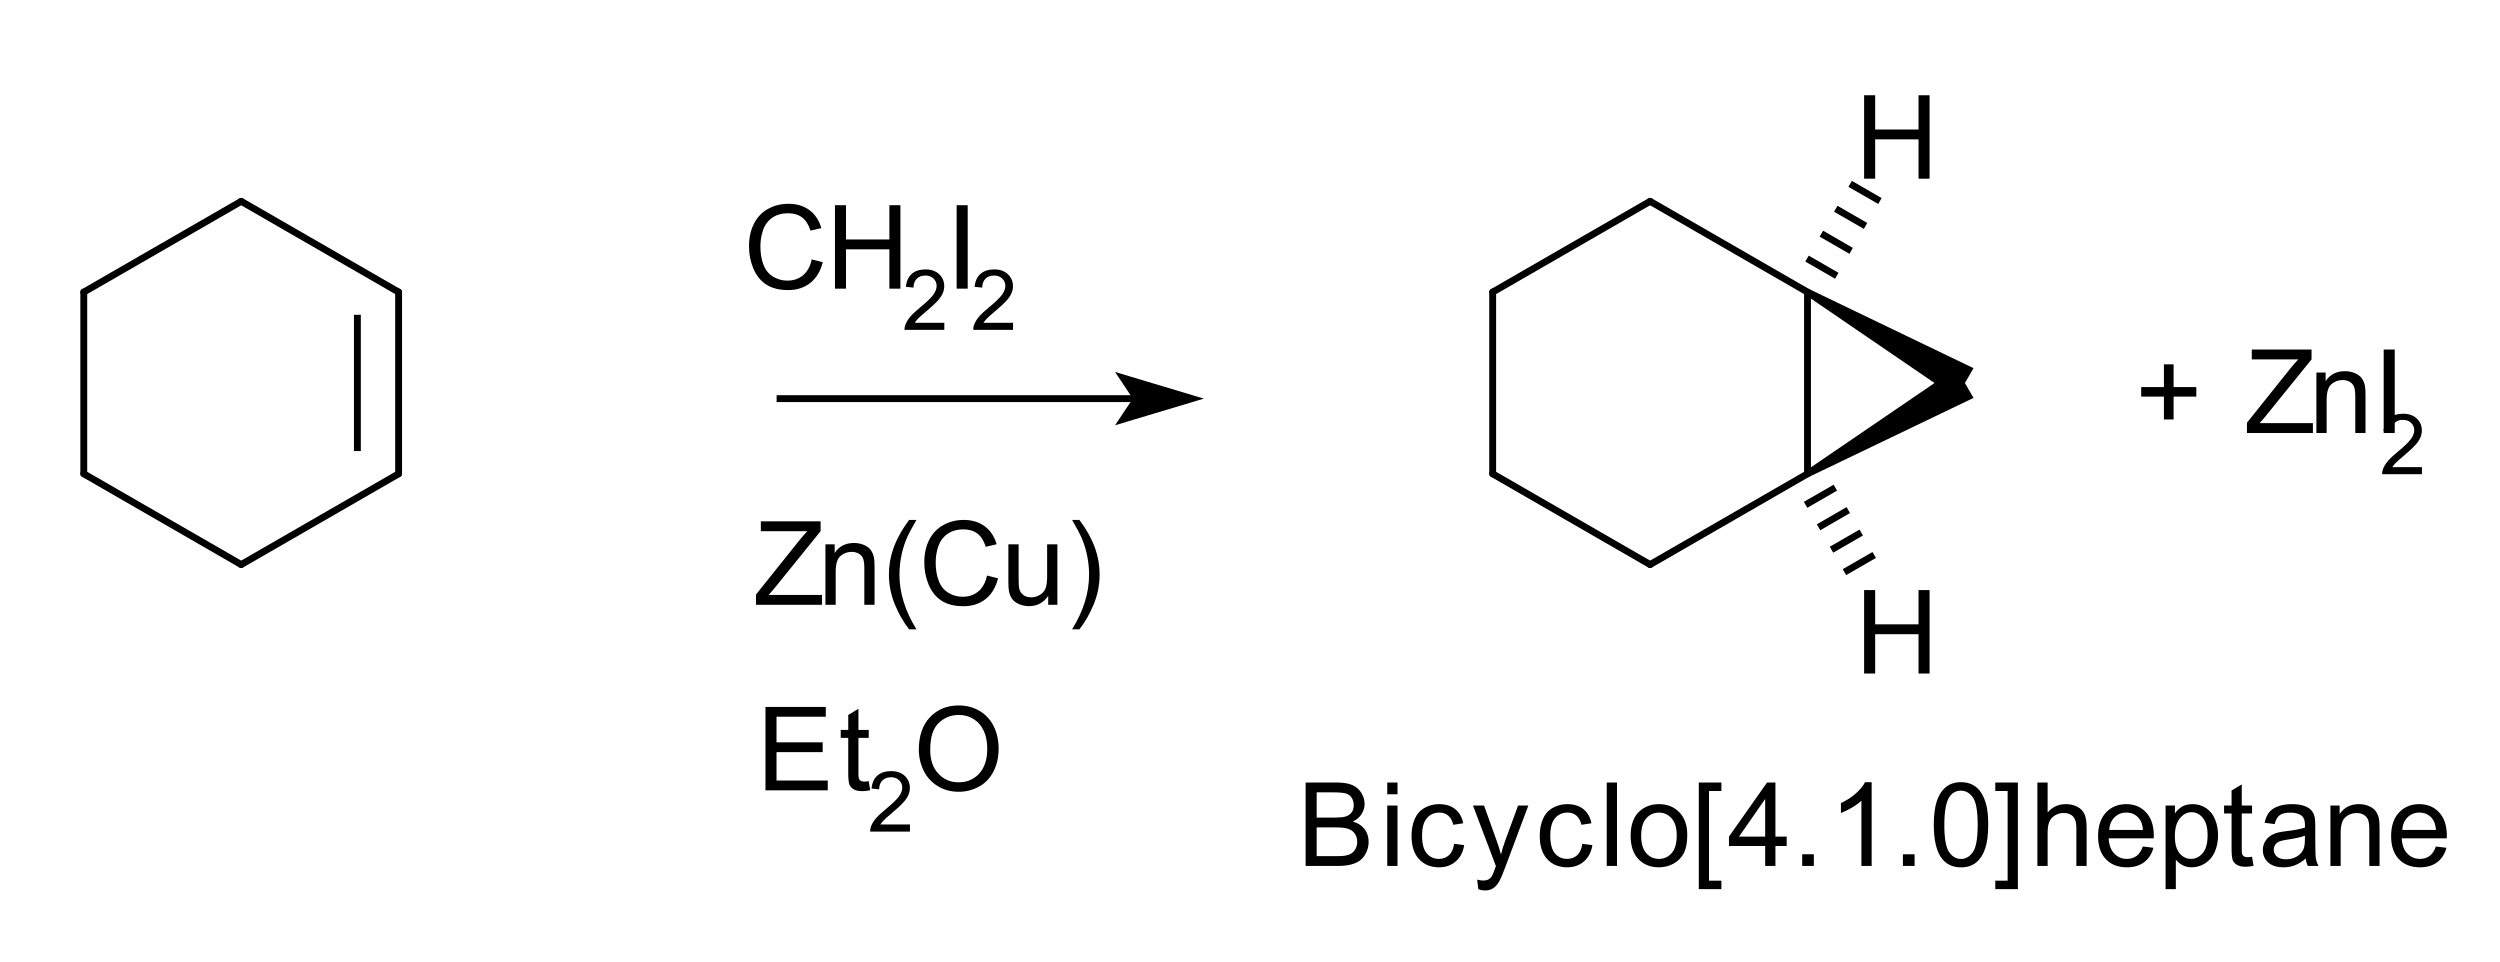 <?xml version="1.0" encoding="UTF-8"?>
<svg xmlns="http://www.w3.org/2000/svg" xmlns:xlink="http://www.w3.org/1999/xlink" width="273pt" height="105pt" viewBox="0 0 273 105" version="1.1">
<g id="surface0">
<path style="fill: none; stroke-width: 0.75; stroke-linecap: round; stroke-linejoin: round; stroke: rgb(0%,0%,0%); opacity: 1;stroke-miterlimit: 10;" d="M 43.529 31.896 L 26.339 21.984 " transform="matrix(1,0,0,1,0,0)"/>
<path style="fill: none; stroke-width: 0.75; stroke-linecap: butt; stroke-linejoin: round; stroke: rgb(0%,0%,0%); opacity: 1;stroke-miterlimit: 10;" d="M 39.026 49.259 L 39.026 34.376 " transform="matrix(1,0,0,1,0,0)"/>
<path style="fill: none; stroke-width: 0.75; stroke-linecap: round; stroke-linejoin: round; stroke: rgb(0%,0%,0%); opacity: 1;stroke-miterlimit: 10;" d="M 43.529 51.739 L 43.529 31.896 " transform="matrix(1,0,0,1,0,0)"/>
<path style="fill: none; stroke-width: 0.75; stroke-linecap: round; stroke-linejoin: round; stroke: rgb(0%,0%,0%); opacity: 1;stroke-miterlimit: 10;" d="M 9.149 51.739 L 26.339 61.651 " transform="matrix(1,0,0,1,0,0)"/>
<path style="fill: none; stroke-width: 0.75; stroke-linecap: round; stroke-linejoin: round; stroke: rgb(0%,0%,0%); opacity: 1;stroke-miterlimit: 10;" d="M 26.339 21.984 L 9.149 31.896 " transform="matrix(1,0,0,1,0,0)"/>
<path style="fill: none; stroke-width: 0.75; stroke-linecap: round; stroke-linejoin: round; stroke: rgb(0%,0%,0%); opacity: 1;stroke-miterlimit: 10;" d="M 9.149 31.896 L 9.149 51.739 " transform="matrix(1,0,0,1,0,0)"/>
<path style="fill: none; stroke-width: 0.75; stroke-linecap: round; stroke-linejoin: round; stroke: rgb(0%,0%,0%); opacity: 1;stroke-miterlimit: 10;" d="M 26.339 61.651 L 43.529 51.739 " transform="matrix(1,0,0,1,0,0)"/>
<path style="fill: none; stroke-width: 0.75; stroke-linecap: butt; stroke-linejoin: round; stroke: rgb(0%,0%,0%); opacity: 1;stroke-miterlimit: 10;" d="M 84.806 43.529 L 124.154 43.529 " transform="matrix(1,0,0,1,0,0)"/>
<path style="stroke: none; fill-rule: evenodd; fill: rgb(0%,0%,0%); opacity: 1;" d="M 130.158 43.529 L 122.653 41.277 L 124.154 43.529 L 122.653 45.78 Z M 130.158 43.529 "/>
<path style="fill: none; stroke-width: 0.75; stroke-linecap: butt; stroke-linejoin: miter; stroke: rgb(0%,0%,0%); opacity: 1;stroke-miterlimit: 10;" d="M 130.158 43.529 L 122.653 41.277 L 124.154 43.529 L 122.653 45.78 Z M 130.158 43.529 " transform="matrix(1,0,0,1,0,0)"/>
<path style="stroke: none; fill-rule: evenodd; fill: rgb(0%,0%,0%); opacity: 0;" d="M 202.633 62.291 L 212.389 62.291 L 212.389 74.299 L 202.633 74.299 Z M 202.633 62.291 "/>
<path style="fill: none; stroke-width: 0.75; stroke-linecap: butt; stroke-linejoin: miter; stroke: rgb(0%,0%,0%); opacity: 0;stroke-miterlimit: 10;" d="M 202.633 62.291 L 212.389 62.291 L 212.389 74.299 L 202.633 74.299 Z M 202.633 62.291 " transform="matrix(1,0,0,1,0,0)"/>
<path style="stroke: none; fill-rule: evenodd; fill: rgb(0%,0%,0%); opacity: 0;" d="M 202.633 8.255 L 212.389 8.255 L 212.389 20.263 L 202.633 20.263 Z M 202.633 8.255 "/>
<path style="fill: none; stroke-width: 0.75; stroke-linecap: butt; stroke-linejoin: miter; stroke: rgb(0%,0%,0%); opacity: 0;stroke-miterlimit: 10;" d="M 202.633 8.255 L 212.389 8.255 L 212.389 20.263 L 202.633 20.263 Z M 202.633 8.255 " transform="matrix(1,0,0,1,0,0)"/>
<path style="fill: none; stroke-width: 0.75; stroke-linecap: round; stroke-linejoin: round; stroke: rgb(0%,0%,0%); opacity: 1;stroke-miterlimit: 10;" d="M 197.379 51.739 L 197.379 31.896 " transform="matrix(1,0,0,1,0,0)"/>
<path style="fill: none; stroke-width: 0.75; stroke-linecap: round; stroke-linejoin: round; stroke: rgb(0%,0%,0%); opacity: 1;stroke-miterlimit: 10;" d="M 180.19 61.651 L 197.379 51.739 " transform="matrix(1,0,0,1,0,0)"/>
<path style="stroke: none; fill-rule: evenodd; fill: rgb(0%,0%,0%); opacity: 1;" d="M 197.192 51.414 L 213.632 40.202 L 215.506 43.453 L 197.567 52.064 Z M 197.192 51.414 "/>
<path style="fill: none; stroke-width: 0.75; stroke-linecap: butt; stroke-linejoin: round; stroke: rgb(0%,0%,0%); opacity: 1;stroke-miterlimit: 10;" d="M 197.325 28.237 L 200.575 30.113 " transform="matrix(1,0,0,1,0,0)"/>
<path style="fill: none; stroke-width: 0.75; stroke-linecap: butt; stroke-linejoin: round; stroke: rgb(0%,0%,0%); opacity: 1;stroke-miterlimit: 10;" d="M 198.896 25.517 L 202.145 27.393 " transform="matrix(1,0,0,1,0,0)"/>
<path style="fill: none; stroke-width: 0.75; stroke-linecap: butt; stroke-linejoin: round; stroke: rgb(0%,0%,0%); opacity: 1;stroke-miterlimit: 10;" d="M 200.466 22.796 L 203.716 24.672 " transform="matrix(1,0,0,1,0,0)"/>
<path style="fill: none; stroke-width: 0.75; stroke-linecap: butt; stroke-linejoin: round; stroke: rgb(0%,0%,0%); opacity: 1;stroke-miterlimit: 10;" d="M 202.037 20.076 L 205.287 21.952 " transform="matrix(1,0,0,1,0,0)"/>
<path style="fill: none; stroke-width: 0.75; stroke-linecap: round; stroke-linejoin: round; stroke: rgb(0%,0%,0%); opacity: 1;stroke-miterlimit: 10;" d="M 197.379 31.896 L 180.19 21.984 " transform="matrix(1,0,0,1,0,0)"/>
<path style="fill: none; stroke-width: 0.75; stroke-linecap: round; stroke-linejoin: round; stroke: rgb(0%,0%,0%); opacity: 1;stroke-miterlimit: 10;" d="M 180.19 21.984 L 163 31.896 " transform="matrix(1,0,0,1,0,0)"/>
<path style="stroke: none; fill-rule: evenodd; fill: rgb(0%,0%,0%); opacity: 1;" d="M 197.567 31.571 L 215.508 40.203 L 213.63 43.452 L 197.192 32.221 Z M 197.567 31.571 "/>
<path style="fill: none; stroke-width: 0.75; stroke-linecap: butt; stroke-linejoin: round; stroke: rgb(0%,0%,0%); opacity: 1;stroke-miterlimit: 10;" d="M 200.419 53.251 L 197.169 55.127 " transform="matrix(1,0,0,1,0,0)"/>
<path style="fill: none; stroke-width: 0.75; stroke-linecap: butt; stroke-linejoin: round; stroke: rgb(0%,0%,0%); opacity: 1;stroke-miterlimit: 10;" d="M 201.833 55.702 L 198.584 57.578 " transform="matrix(1,0,0,1,0,0)"/>
<path style="fill: none; stroke-width: 0.75; stroke-linecap: butt; stroke-linejoin: round; stroke: rgb(0%,0%,0%); opacity: 1;stroke-miterlimit: 10;" d="M 203.248 58.152 L 199.998 60.028 " transform="matrix(1,0,0,1,0,0)"/>
<path style="fill: none; stroke-width: 0.75; stroke-linecap: butt; stroke-linejoin: round; stroke: rgb(0%,0%,0%); opacity: 1;stroke-miterlimit: 10;" d="M 204.663 60.602 L 201.413 62.478 " transform="matrix(1,0,0,1,0,0)"/>
<path style="fill: none; stroke-width: 0.75; stroke-linecap: round; stroke-linejoin: round; stroke: rgb(0%,0%,0%); opacity: 1;stroke-miterlimit: 10;" d="M 163 31.896 L 163 51.739 " transform="matrix(1,0,0,1,0,0)"/>
<path style="fill: none; stroke-width: 0.75; stroke-linecap: round; stroke-linejoin: round; stroke: rgb(0%,0%,0%); opacity: 1;stroke-miterlimit: 10;" d="M 163 51.739 L 180.19 61.651 " transform="matrix(1,0,0,1,0,0)"/>
<path style="stroke: none; fill-rule: evenodd; fill: rgb(0%,0%,0%); opacity: 1;" d="M 203.562 73.548 L 203.562 64.437 L 204.768 64.437 L 204.768 68.178 L 209.504 68.178 L 209.504 64.437 L 210.71 64.437 L 210.71 73.548 L 209.504 73.548 L 209.504 69.254 L 204.768 69.254 L 204.768 73.548 Z M 211.735 73.548 "/>
<path style="stroke: none; fill-rule: evenodd; fill: rgb(0%,0%,0%); opacity: 0;" d="M 202.633 62.291 L 212.389 62.291 L 212.389 75.8 L 202.633 75.8 Z M 202.633 62.291 "/>
<path style="fill: none; stroke-width: 0.75; stroke-linecap: round; stroke-linejoin: miter; stroke: rgb(0%,0%,0%); opacity: 0;stroke-miterlimit: 10;" d="M 202.633 62.291 L 212.389 62.291 L 212.389 75.8 L 202.633 75.8 Z M 202.633 62.291 " transform="matrix(1,0,0,1,0,0)"/>
<path style="stroke: none; fill-rule: evenodd; fill: rgb(0%,0%,0%); opacity: 1;" d="M 203.562 19.513 L 203.562 10.401 L 204.768 10.401 L 204.768 14.143 L 209.504 14.143 L 209.504 10.401 L 210.71 10.401 L 210.71 19.513 L 209.504 19.513 L 209.504 15.218 L 204.768 15.218 L 204.768 19.513 Z M 211.735 19.513 "/>
<path style="stroke: none; fill-rule: evenodd; fill: rgb(0%,0%,0%); opacity: 0;" d="M 202.633 8.255 L 212.389 8.255 L 212.389 21.764 L 202.633 21.764 Z M 202.633 8.255 "/>
<path style="fill: none; stroke-width: 0.75; stroke-linecap: round; stroke-linejoin: miter; stroke: rgb(0%,0%,0%); opacity: 0;stroke-miterlimit: 10;" d="M 202.633 8.255 L 212.389 8.255 L 212.389 21.764 L 202.633 21.764 Z M 202.633 8.255 " transform="matrix(1,0,0,1,0,0)"/>
<path style="stroke: none; fill-rule: evenodd; fill: rgb(0%,0%,0%); opacity: 0;" d="M 234.904 36.024 L 261.171 36.024 L 261.171 49.532 L 234.904 49.532 Z M 234.904 36.024 "/>
<path style="fill: none; stroke-width: 0.75; stroke-linecap: round; stroke-linejoin: miter; stroke: rgb(0%,0%,0%); opacity: 0;stroke-miterlimit: 10;" d="M 234.904 36.024 L 261.171 36.024 L 261.171 49.532 L 234.904 49.532 Z M 234.904 36.024 " transform="matrix(1,0,0,1,0,0)"/>
<path style="stroke: none; fill-rule: evenodd; fill: rgb(0%,0%,0%); opacity: 1;" d="M 236.3 45.808 L 236.3 43.31 L 233.82 43.31 L 233.82 42.265 L 236.3 42.265 L 236.3 39.786 L 237.357 39.786 L 237.357 42.265 L 239.837 42.265 L 239.837 43.31 L 237.357 43.31 L 237.357 45.808 Z M 245.367 47.281 L 245.367 46.162 L 250.034 40.326 C 250.366 39.912 250.68 39.551 250.979 39.245 L 245.895 39.245 L 245.895 38.17 L 252.421 38.17 L 252.421 39.245 L 247.306 45.566 L 246.753 46.206 L 252.57 46.206 L 252.57 47.281 Z M 252.951 47.281 L 252.951 40.68 L 253.958 40.68 L 253.958 41.619 C 254.442 40.894 255.143 40.531 256.058 40.531 C 256.456 40.531 256.822 40.603 257.155 40.746 C 257.489 40.889 257.739 41.076 257.904 41.308 C 258.07 41.54 258.186 41.816 258.252 42.135 C 258.294 42.342 258.314 42.705 258.314 43.223 L 258.314 47.281 L 257.196 47.281 L 257.196 43.266 C 257.196 42.81 257.152 42.469 257.065 42.244 C 256.978 42.018 256.824 41.838 256.602 41.703 C 256.38 41.568 256.12 41.501 255.822 41.501 C 255.346 41.501 254.934 41.652 254.588 41.955 C 254.242 42.257 254.069 42.831 254.069 43.676 L 254.069 47.281 Z M 260.299 47.281 L 260.299 38.17 L 261.505 38.17 L 261.505 47.281 Z M 262.648 47.281 "/>
<path style="stroke: none; fill-rule: evenodd; fill: rgb(0%,0%,0%); opacity: 1;" d="M 264.475 51.008 L 264.475 51.784 L 260.128 51.784 C 260.122 51.59 260.153 51.403 260.222 51.223 C 260.333 50.927 260.51 50.635 260.754 50.348 C 260.997 50.061 261.35 49.729 261.81 49.352 C 262.525 48.766 263.008 48.302 263.259 47.959 C 263.511 47.617 263.636 47.293 263.636 46.988 C 263.636 46.668 263.522 46.398 263.293 46.178 C 263.064 45.959 262.766 45.849 262.398 45.849 C 262.009 45.849 261.698 45.965 261.465 46.199 C 261.231 46.432 261.113 46.755 261.11 47.168 L 260.28 47.082 C 260.337 46.463 260.551 45.991 260.922 45.667 C 261.293 45.342 261.791 45.18 262.416 45.18 C 263.047 45.18 263.546 45.355 263.914 45.705 C 264.282 46.055 264.466 46.489 264.466 47.006 C 264.466 47.269 264.412 47.528 264.305 47.782 C 264.197 48.036 264.018 48.304 263.768 48.585 C 263.519 48.866 263.104 49.252 262.524 49.743 C 262.039 50.149 261.728 50.425 261.59 50.57 C 261.453 50.715 261.339 50.861 261.249 51.008 Z M 264.96 51.784 "/>
<path style="stroke: none; fill-rule: evenodd; fill: rgb(0%,0%,0%); opacity: 0;" d="M 234.904 36.024 L 261.171 36.024 L 261.171 49.532 L 234.904 49.532 Z M 234.904 36.024 "/>
<path style="fill: none; stroke-width: 0.75; stroke-linecap: round; stroke-linejoin: miter; stroke: rgb(0%,0%,0%); opacity: 0;stroke-miterlimit: 10;" d="M 234.904 36.024 L 261.171 36.024 L 261.171 49.532 L 234.904 49.532 Z M 234.904 36.024 " transform="matrix(1,0,0,1,0,0)"/>
<path style="stroke: none; fill-rule: evenodd; fill: rgb(0%,0%,0%); opacity: 0;" d="M 81.053 20.263 L 107.32 20.263 L 107.32 33.772 L 81.053 33.772 Z M 81.053 20.263 "/>
<path style="fill: none; stroke-width: 0.75; stroke-linecap: round; stroke-linejoin: miter; stroke: rgb(0%,0%,0%); opacity: 0;stroke-miterlimit: 10;" d="M 81.053 20.263 L 107.32 20.263 L 107.32 33.772 L 81.053 33.772 Z M 81.053 20.263 " transform="matrix(1,0,0,1,0,0)"/>
<path style="stroke: none; fill-rule: evenodd; fill: rgb(0%,0%,0%); opacity: 1;" d="M 88.642 28.326 L 89.848 28.631 C 89.595 29.621 89.14 30.376 88.483 30.896 C 87.827 31.416 87.024 31.676 86.075 31.676 C 85.093 31.676 84.294 31.476 83.679 31.076 C 83.064 30.676 82.595 30.097 82.274 29.339 C 81.953 28.581 81.793 27.767 81.793 26.897 C 81.793 25.948 81.974 25.12 82.336 24.414 C 82.699 23.707 83.215 23.171 83.884 22.804 C 84.553 22.437 85.29 22.254 86.094 22.254 C 87.005 22.254 87.772 22.486 88.393 22.95 C 89.015 23.414 89.448 24.067 89.692 24.908 L 88.505 25.187 C 88.294 24.524 87.987 24.042 87.585 23.739 C 87.183 23.437 86.678 23.286 86.069 23.286 C 85.368 23.286 84.783 23.453 84.313 23.789 C 83.843 24.125 83.512 24.575 83.322 25.141 C 83.131 25.706 83.036 26.29 83.036 26.89 C 83.036 27.665 83.149 28.342 83.374 28.92 C 83.6 29.498 83.951 29.93 84.428 30.215 C 84.904 30.501 85.42 30.644 85.975 30.644 C 86.651 30.644 87.223 30.45 87.691 30.06 C 88.159 29.671 88.476 29.093 88.642 28.326 Z M 91.178 31.521 L 91.178 22.409 L 92.384 22.409 L 92.384 26.151 L 97.12 26.151 L 97.12 22.409 L 98.325 22.409 L 98.325 31.521 L 97.12 31.521 L 97.12 27.226 L 92.384 27.226 L 92.384 31.521 Z M 99.351 31.521 "/>
<path style="stroke: none; fill-rule: evenodd; fill: rgb(0%,0%,0%); opacity: 1;" d="M 103.119 35.247 L 103.119 36.024 L 98.772 36.024 C 98.766 35.829 98.797 35.642 98.866 35.463 C 98.977 35.167 99.154 34.875 99.398 34.588 C 99.642 34.301 99.994 33.969 100.454 33.592 C 101.169 33.006 101.652 32.542 101.904 32.199 C 102.155 31.857 102.28 31.533 102.28 31.228 C 102.28 30.908 102.166 30.638 101.937 30.418 C 101.708 30.198 101.41 30.088 101.042 30.088 C 100.653 30.088 100.342 30.205 100.109 30.438 C 99.876 30.671 99.758 30.995 99.755 31.407 L 98.925 31.322 C 98.981 30.703 99.195 30.231 99.566 29.907 C 99.937 29.582 100.435 29.42 101.06 29.42 C 101.691 29.42 102.191 29.595 102.558 29.945 C 102.926 30.295 103.11 30.728 103.11 31.246 C 103.11 31.509 103.056 31.768 102.949 32.022 C 102.841 32.276 102.662 32.544 102.413 32.825 C 102.163 33.106 101.748 33.492 101.168 33.982 C 100.683 34.389 100.372 34.665 100.235 34.81 C 100.097 34.955 99.983 35.101 99.894 35.247 Z M 103.604 36.024 "/>
<path style="stroke: none; fill-rule: evenodd; fill: rgb(0%,0%,0%); opacity: 1;" d="M 104.466 31.521 L 104.466 22.409 L 105.672 22.409 L 105.672 31.521 Z M 106.815 31.521 "/>
<path style="stroke: none; fill-rule: evenodd; fill: rgb(0%,0%,0%); opacity: 1;" d="M 110.624 35.247 L 110.624 36.024 L 106.277 36.024 C 106.271 35.829 106.302 35.642 106.371 35.463 C 106.482 35.167 106.659 34.875 106.903 34.588 C 107.147 34.301 107.499 33.969 107.959 33.592 C 108.674 33.006 109.157 32.542 109.408 32.199 C 109.66 31.857 109.785 31.533 109.785 31.228 C 109.785 30.908 109.671 30.638 109.442 30.418 C 109.213 30.198 108.915 30.088 108.547 30.088 C 108.158 30.088 107.847 30.205 107.614 30.438 C 107.381 30.671 107.262 30.995 107.259 31.407 L 106.43 31.322 C 106.486 30.703 106.7 30.231 107.071 29.907 C 107.442 29.582 107.94 29.42 108.565 29.42 C 109.196 29.42 109.696 29.595 110.063 29.945 C 110.431 30.295 110.615 30.728 110.615 31.246 C 110.615 31.509 110.561 31.768 110.454 32.022 C 110.346 32.276 110.167 32.544 109.918 32.825 C 109.668 33.106 109.253 33.492 108.673 33.982 C 108.188 34.389 107.877 34.665 107.74 34.81 C 107.602 34.955 107.488 35.101 107.399 35.247 Z M 111.109 36.024 "/>
<path style="stroke: none; fill-rule: evenodd; fill: rgb(0%,0%,0%); opacity: 0;" d="M 81.053 20.263 L 107.32 20.263 L 107.32 33.772 L 81.053 33.772 Z M 81.053 20.263 "/>
<path style="fill: none; stroke-width: 0.75; stroke-linecap: round; stroke-linejoin: miter; stroke: rgb(0%,0%,0%); opacity: 0;stroke-miterlimit: 10;" d="M 81.053 20.263 L 107.32 20.263 L 107.32 33.772 L 81.053 33.772 Z M 81.053 20.263 " transform="matrix(1,0,0,1,0,0)"/>
<path style="stroke: none; fill-rule: evenodd; fill: rgb(0%,0%,0%); opacity: 0;" d="M 83.305 54.786 L 120.079 54.786 L 120.079 68.295 L 83.305 68.295 Z M 83.305 54.786 "/>
<path style="fill: none; stroke-width: 0.75; stroke-linecap: round; stroke-linejoin: miter; stroke: rgb(0%,0%,0%); opacity: 0;stroke-miterlimit: 10;" d="M 83.305 54.786 L 120.079 54.786 L 120.079 68.295 L 83.305 68.295 Z M 83.305 54.786 " transform="matrix(1,0,0,1,0,0)"/>
<path style="stroke: none; fill-rule: evenodd; fill: rgb(0%,0%,0%); opacity: 1;" d="M 82.554 66.043 L 82.554 64.925 L 87.222 59.089 C 87.553 58.674 87.868 58.314 88.167 58.007 L 83.083 58.007 L 83.083 56.932 L 89.609 56.932 L 89.609 58.007 L 84.494 64.328 L 83.94 64.968 L 89.758 64.968 L 89.758 66.043 Z M 90.139 66.043 L 90.139 59.443 L 91.146 59.443 L 91.146 60.381 C 91.63 59.656 92.331 59.294 93.246 59.294 C 93.644 59.294 94.01 59.365 94.343 59.508 C 94.677 59.651 94.926 59.839 95.092 60.071 C 95.258 60.303 95.374 60.578 95.44 60.897 C 95.482 61.104 95.502 61.467 95.502 61.985 L 95.502 66.043 L 94.384 66.043 L 94.384 62.028 C 94.384 61.573 94.34 61.232 94.253 61.006 C 94.166 60.78 94.012 60.6 93.79 60.465 C 93.568 60.331 93.308 60.263 93.01 60.263 C 92.534 60.263 92.122 60.414 91.776 60.717 C 91.43 61.019 91.257 61.593 91.257 62.439 L 91.257 66.043 Z M 99.277 68.722 C 98.659 67.943 98.137 67.032 97.71 65.987 C 97.284 64.943 97.07 63.862 97.07 62.743 C 97.07 61.757 97.23 60.812 97.549 59.909 C 97.922 58.861 98.498 57.816 99.277 56.776 L 100.078 56.776 C 99.577 57.638 99.246 58.254 99.084 58.622 C 98.831 59.194 98.632 59.791 98.487 60.412 C 98.309 61.187 98.22 61.966 98.22 62.749 C 98.22 64.742 98.84 66.733 100.078 68.722 Z M 107.783 62.849 L 108.988 63.153 C 108.736 64.144 108.281 64.899 107.624 65.419 C 106.967 65.939 106.165 66.199 105.216 66.199 C 104.234 66.199 103.435 65.999 102.82 65.599 C 102.205 65.199 101.736 64.62 101.415 63.862 C 101.094 63.104 100.934 62.289 100.934 61.419 C 100.934 60.47 101.115 59.643 101.477 58.936 C 101.84 58.23 102.356 57.693 103.025 57.327 C 103.694 56.96 104.431 56.777 105.234 56.776 C 106.146 56.777 106.913 57.009 107.534 57.473 C 108.156 57.937 108.589 58.589 108.833 59.43 L 107.646 59.71 C 107.435 59.047 107.128 58.564 106.726 58.262 C 106.324 57.959 105.819 57.808 105.21 57.808 C 104.509 57.808 103.924 57.976 103.454 58.312 C 102.984 58.647 102.653 59.098 102.462 59.663 C 102.272 60.229 102.177 60.812 102.177 61.413 C 102.177 62.188 102.289 62.864 102.515 63.442 C 102.741 64.02 103.092 64.452 103.569 64.738 C 104.045 65.024 104.561 65.167 105.116 65.167 C 105.792 65.167 106.364 64.972 106.832 64.583 C 107.3 64.193 107.617 63.615 107.783 62.849 Z M 114.464 66.043 L 114.464 65.074 C 113.951 65.82 113.252 66.192 112.37 66.192 C 111.98 66.192 111.617 66.118 111.279 65.969 C 110.941 65.82 110.691 65.632 110.527 65.406 C 110.363 65.18 110.248 64.904 110.182 64.577 C 110.137 64.357 110.114 64.009 110.114 63.532 L 110.114 59.443 L 111.233 59.443 L 111.233 63.104 C 111.233 63.688 111.255 64.081 111.301 64.284 C 111.371 64.579 111.521 64.81 111.748 64.977 C 111.976 65.145 112.258 65.229 112.594 65.229 C 112.929 65.229 113.244 65.143 113.538 64.971 C 113.833 64.799 114.041 64.565 114.163 64.269 C 114.285 63.973 114.346 63.543 114.346 62.979 L 114.346 59.443 L 115.465 59.443 L 115.465 66.043 Z M 117.872 68.722 L 117.07 68.722 C 118.309 66.733 118.929 64.742 118.929 62.749 C 118.929 61.97 118.84 61.198 118.661 60.431 C 118.52 59.81 118.324 59.213 118.071 58.641 C 117.909 58.268 117.576 57.647 117.07 56.776 L 117.872 56.776 C 118.651 57.816 119.227 58.861 119.6 59.909 C 119.919 60.812 120.078 61.757 120.078 62.743 C 120.078 63.862 119.864 64.943 119.435 65.987 C 119.006 67.032 118.485 67.943 117.872 68.722 Z M 120.538 66.043 "/>
<path style="stroke: none; fill-rule: evenodd; fill: rgb(0%,0%,0%); opacity: 0;" d="M 83.305 54.786 L 120.079 54.786 L 120.079 68.295 L 83.305 68.295 Z M 83.305 54.786 "/>
<path style="fill: none; stroke-width: 0.75; stroke-linecap: round; stroke-linejoin: miter; stroke: rgb(0%,0%,0%); opacity: 0;stroke-miterlimit: 10;" d="M 83.305 54.786 L 120.079 54.786 L 120.079 68.295 L 83.305 68.295 Z M 83.305 54.786 " transform="matrix(1,0,0,1,0,0)"/>
<path style="stroke: none; fill-rule: evenodd; fill: rgb(0%,0%,0%); opacity: 0;" d="M 83.305 75.049 L 110.322 75.049 L 110.322 88.558 L 83.305 88.558 Z M 83.305 75.049 "/>
<path style="fill: none; stroke-width: 0.75; stroke-linecap: round; stroke-linejoin: miter; stroke: rgb(0%,0%,0%); opacity: 0;stroke-miterlimit: 10;" d="M 83.305 75.049 L 110.322 75.049 L 110.322 88.558 L 83.305 88.558 Z M 83.305 75.049 " transform="matrix(1,0,0,1,0,0)"/>
<path style="stroke: none; fill-rule: evenodd; fill: rgb(0%,0%,0%); opacity: 1;" d="M 83.59 86.307 L 83.59 77.195 L 90.178 77.195 L 90.178 78.27 L 84.796 78.27 L 84.796 81.061 L 89.837 81.061 L 89.837 82.13 L 84.796 82.13 L 84.796 85.231 L 90.39 85.231 L 90.39 86.307 Z M 94.865 85.306 L 95.027 86.294 C 94.712 86.36 94.43 86.394 94.181 86.394 C 93.775 86.394 93.46 86.329 93.237 86.201 C 93.013 86.072 92.856 85.904 92.764 85.694 C 92.673 85.485 92.628 85.045 92.628 84.374 L 92.628 80.576 L 91.807 80.576 L 91.807 79.706 L 92.628 79.706 L 92.628 78.071 L 93.74 77.4 L 93.74 79.706 L 94.865 79.706 L 94.865 80.576 L 93.74 80.576 L 93.74 84.436 C 93.74 84.755 93.76 84.96 93.799 85.051 C 93.839 85.142 93.903 85.215 93.992 85.269 C 94.081 85.323 94.208 85.349 94.374 85.349 C 94.498 85.349 94.662 85.335 94.865 85.306 Z M 95.12 86.307 "/>
<path style="stroke: none; fill-rule: evenodd; fill: rgb(0%,0%,0%); opacity: 1;" d="M 99.367 90.033 L 99.367 90.81 L 95.02 90.81 C 95.014 90.615 95.045 90.428 95.114 90.249 C 95.224 89.953 95.402 89.661 95.645 89.374 C 95.889 89.087 96.241 88.755 96.702 88.378 C 97.417 87.792 97.9 87.327 98.151 86.985 C 98.402 86.643 98.528 86.319 98.528 86.014 C 98.528 85.694 98.413 85.424 98.185 85.204 C 97.956 84.984 97.658 84.874 97.29 84.874 C 96.901 84.874 96.59 84.991 96.357 85.224 C 96.123 85.457 96.005 85.78 96.002 86.193 L 95.172 86.108 C 95.229 85.489 95.443 85.017 95.814 84.693 C 96.185 84.368 96.683 84.206 97.308 84.206 C 97.939 84.206 98.438 84.381 98.806 84.731 C 99.174 85.081 99.358 85.514 99.358 86.032 C 99.358 86.295 99.304 86.554 99.196 86.808 C 99.089 87.062 98.91 87.33 98.66 87.611 C 98.41 87.892 97.995 88.278 97.415 88.768 C 96.931 89.175 96.62 89.451 96.482 89.596 C 96.345 89.741 96.231 89.887 96.141 90.033 Z M 99.851 90.81 "/>
<path style="stroke: none; fill-rule: evenodd; fill: rgb(0%,0%,0%); opacity: 1;" d="M 100.337 81.869 C 100.337 80.357 100.743 79.173 101.555 78.317 C 102.367 77.461 103.415 77.034 104.7 77.034 C 105.541 77.034 106.299 77.235 106.975 77.636 C 107.65 78.038 108.165 78.599 108.519 79.318 C 108.873 80.037 109.05 80.852 109.05 81.763 C 109.05 82.687 108.864 83.514 108.491 84.243 C 108.118 84.972 107.59 85.525 106.906 85.9 C 106.223 86.274 105.485 86.462 104.694 86.462 C 103.836 86.462 103.069 86.255 102.394 85.84 C 101.719 85.426 101.207 84.861 100.859 84.144 C 100.511 83.427 100.337 82.669 100.337 81.869 Z M 101.58 81.888 C 101.58 82.986 101.875 83.851 102.466 84.482 C 103.056 85.114 103.797 85.43 104.687 85.43 C 105.595 85.43 106.342 85.111 106.928 84.473 C 107.514 83.835 107.807 82.93 107.807 81.757 C 107.807 81.015 107.682 80.368 107.431 79.815 C 107.181 79.262 106.814 78.833 106.331 78.528 C 105.849 78.224 105.307 78.072 104.706 78.071 C 103.853 78.072 103.118 78.365 102.503 78.951 C 101.887 79.537 101.58 80.516 101.58 81.888 Z M 109.622 86.307 "/>
<path style="stroke: none; fill-rule: evenodd; fill: rgb(0%,0%,0%); opacity: 0;" d="M 83.305 75.049 L 110.322 75.049 L 110.322 88.558 L 83.305 88.558 Z M 83.305 75.049 "/>
<path style="fill: none; stroke-width: 0.75; stroke-linecap: round; stroke-linejoin: miter; stroke: rgb(0%,0%,0%); opacity: 0;stroke-miterlimit: 10;" d="M 83.305 75.049 L 110.322 75.049 L 110.322 88.558 L 83.305 88.558 Z M 83.305 75.049 " transform="matrix(1,0,0,1,0,0)"/>
<path style="stroke: none; fill-rule: evenodd; fill: rgb(0%,0%,0%); opacity: 0;" d="M 148.597 83.305 L 261.922 83.305 L 261.922 96.813 L 148.597 96.813 Z M 148.597 83.305 "/>
<path style="fill: none; stroke-width: 0.75; stroke-linecap: round; stroke-linejoin: miter; stroke: rgb(0%,0%,0%); opacity: 0;stroke-miterlimit: 10;" d="M 148.597 83.305 L 261.922 83.305 L 261.922 96.813 L 148.597 96.813 Z M 148.597 83.305 " transform="matrix(1,0,0,1,0,0)"/>
<path style="stroke: none; fill-rule: evenodd; fill: rgb(0%,0%,0%); opacity: 1;" d="M 142.575 94.562 L 142.575 85.451 L 145.993 85.451 C 146.69 85.451 147.248 85.543 147.668 85.727 C 148.089 85.912 148.418 86.195 148.657 86.579 C 148.895 86.962 149.014 87.363 149.014 87.781 C 149.014 88.171 148.908 88.537 148.697 88.881 C 148.486 89.225 148.167 89.503 147.74 89.714 C 148.291 89.876 148.715 90.151 149.011 90.541 C 149.307 90.93 149.455 91.39 149.455 91.921 C 149.455 92.347 149.365 92.744 149.185 93.111 C 149.005 93.477 148.782 93.76 148.517 93.959 C 148.252 94.158 147.919 94.308 147.519 94.41 C 147.119 94.511 146.629 94.562 146.049 94.562 Z M 143.781 89.279 L 145.751 89.279 C 146.286 89.279 146.669 89.244 146.901 89.173 C 147.207 89.082 147.438 88.931 147.594 88.72 C 147.749 88.508 147.827 88.243 147.827 87.924 C 147.827 87.622 147.754 87.356 147.609 87.126 C 147.464 86.896 147.257 86.738 146.988 86.653 C 146.719 86.568 146.257 86.526 145.602 86.526 L 143.781 86.526 Z M 143.781 93.487 L 146.049 93.487 C 146.439 93.487 146.712 93.472 146.87 93.443 C 147.147 93.394 147.379 93.311 147.566 93.195 C 147.752 93.079 147.906 92.91 148.026 92.688 C 148.146 92.466 148.206 92.211 148.206 91.921 C 148.206 91.581 148.119 91.286 147.945 91.035 C 147.771 90.784 147.53 90.608 147.221 90.507 C 146.912 90.405 146.468 90.354 145.888 90.354 L 143.781 90.354 Z M 151.488 86.737 L 151.488 85.451 L 152.607 85.451 L 152.607 86.737 Z M 151.488 94.562 L 151.488 87.962 L 152.607 87.962 L 152.607 94.562 Z M 158.789 92.144 L 159.889 92.287 C 159.769 93.046 159.461 93.639 158.966 94.068 C 158.471 94.497 157.863 94.711 157.142 94.711 C 156.239 94.711 155.513 94.416 154.964 93.826 C 154.415 93.235 154.14 92.389 154.14 91.287 C 154.14 90.574 154.258 89.95 154.494 89.416 C 154.73 88.881 155.09 88.48 155.573 88.213 C 156.055 87.946 156.581 87.812 157.148 87.812 C 157.865 87.812 158.451 87.994 158.907 88.356 C 159.363 88.719 159.655 89.234 159.783 89.901 L 158.696 90.068 C 158.592 89.625 158.409 89.292 158.146 89.068 C 157.883 88.844 157.565 88.732 157.192 88.732 C 156.628 88.732 156.17 88.934 155.818 89.338 C 155.466 89.742 155.29 90.381 155.29 91.256 C 155.29 92.142 155.46 92.787 155.799 93.188 C 156.139 93.59 156.583 93.791 157.13 93.791 C 157.569 93.791 157.935 93.657 158.23 93.387 C 158.524 93.118 158.71 92.704 158.789 92.144 Z M 161.432 97.104 L 161.308 96.054 C 161.552 96.12 161.766 96.153 161.948 96.153 C 162.197 96.153 162.395 96.112 162.545 96.029 C 162.694 95.946 162.816 95.83 162.911 95.681 C 162.982 95.569 163.096 95.291 163.253 94.848 C 163.274 94.786 163.307 94.695 163.353 94.574 L 160.848 87.962 L 162.054 87.962 L 163.427 91.784 C 163.605 92.269 163.765 92.778 163.906 93.313 C 164.034 92.799 164.188 92.298 164.366 91.809 L 165.777 87.962 L 166.895 87.962 L 164.384 94.674 C 164.115 95.399 163.906 95.898 163.757 96.172 C 163.558 96.54 163.33 96.811 163.073 96.983 C 162.816 97.155 162.509 97.241 162.153 97.241 C 161.938 97.241 161.697 97.195 161.432 97.104 Z M 172.789 92.144 L 173.889 92.287 C 173.769 93.046 173.461 93.639 172.966 94.068 C 172.471 94.497 171.863 94.711 171.142 94.711 C 170.239 94.711 169.513 94.416 168.964 93.826 C 168.415 93.235 168.14 92.389 168.14 91.287 C 168.14 90.574 168.258 89.95 168.494 89.416 C 168.73 88.881 169.09 88.48 169.573 88.213 C 170.055 87.946 170.581 87.812 171.148 87.812 C 171.865 87.812 172.451 87.994 172.907 88.356 C 173.363 88.719 173.655 89.234 173.783 89.901 L 172.696 90.068 C 172.592 89.625 172.409 89.292 172.146 89.068 C 171.883 88.844 171.565 88.732 171.192 88.732 C 170.628 88.732 170.17 88.934 169.818 89.338 C 169.466 89.742 169.29 90.381 169.29 91.256 C 169.29 92.142 169.46 92.787 169.799 93.188 C 170.139 93.59 170.583 93.791 171.13 93.791 C 171.569 93.791 171.935 93.657 172.23 93.387 C 172.524 93.118 172.71 92.704 172.789 92.144 Z M 175.457 94.562 L 175.457 85.451 L 176.576 85.451 L 176.576 94.562 Z M 178.065 91.262 C 178.065 90.039 178.405 89.134 179.085 88.546 C 179.652 88.057 180.344 87.812 181.161 87.812 C 182.068 87.812 182.81 88.11 183.386 88.704 C 183.962 89.299 184.25 90.12 184.25 91.169 C 184.25 92.018 184.122 92.686 183.867 93.173 C 183.612 93.66 183.242 94.038 182.755 94.307 C 182.268 94.577 181.737 94.711 181.161 94.711 C 180.237 94.711 179.49 94.415 178.92 93.822 C 178.35 93.23 178.065 92.376 178.065 91.262 Z M 179.215 91.262 C 179.215 92.107 179.4 92.74 179.768 93.16 C 180.137 93.581 180.601 93.791 181.161 93.791 C 181.716 93.791 182.178 93.58 182.547 93.157 C 182.915 92.735 183.1 92.09 183.1 91.224 C 183.1 90.408 182.914 89.79 182.543 89.369 C 182.173 88.949 181.712 88.738 181.161 88.738 C 180.601 88.738 180.137 88.948 179.768 89.366 C 179.4 89.785 179.215 90.417 179.215 91.262 Z M 185.507 97.092 L 185.507 85.451 L 187.974 85.451 L 187.974 86.377 L 186.625 86.377 L 186.625 96.166 L 187.974 96.166 L 187.974 97.092 Z M 192.757 94.562 L 192.757 92.38 L 188.804 92.38 L 188.804 91.355 L 192.962 85.451 L 193.876 85.451 L 193.876 91.355 L 195.107 91.355 L 195.107 92.38 L 193.876 92.38 L 193.876 94.562 Z M 192.757 91.355 L 192.757 87.247 L 189.904 91.355 Z M 196.799 94.562 L 196.799 93.288 L 198.073 93.288 L 198.073 94.562 Z M 204.385 94.562 L 203.266 94.562 L 203.266 87.433 C 202.997 87.69 202.644 87.947 202.207 88.204 C 201.769 88.461 201.377 88.653 201.029 88.782 L 201.029 87.7 C 201.654 87.406 202.201 87.05 202.67 86.631 C 203.138 86.213 203.469 85.807 203.664 85.413 L 204.385 85.413 Z M 207.799 94.562 L 207.799 93.288 L 209.073 93.288 L 209.073 94.562 Z M 211.171 90.068 C 211.171 88.991 211.282 88.124 211.504 87.467 C 211.725 86.811 212.055 86.304 212.492 85.948 C 212.929 85.591 213.479 85.413 214.142 85.413 C 214.631 85.413 215.06 85.512 215.428 85.709 C 215.797 85.905 216.102 86.189 216.342 86.56 C 216.582 86.931 216.771 87.382 216.908 87.915 C 217.044 88.447 217.113 89.165 217.113 90.068 C 217.113 91.137 217.003 92 216.783 92.657 C 216.564 93.314 216.235 93.821 215.798 94.18 C 215.361 94.538 214.809 94.717 214.142 94.717 C 213.264 94.717 212.574 94.402 212.072 93.773 C 211.471 93.014 211.171 91.78 211.171 90.068 Z M 212.321 90.068 C 212.321 91.564 212.496 92.56 212.846 93.055 C 213.196 93.55 213.628 93.798 214.142 93.798 C 214.656 93.798 215.088 93.549 215.438 93.052 C 215.788 92.555 215.963 91.56 215.963 90.068 C 215.963 88.569 215.788 87.572 215.438 87.079 C 215.088 86.586 214.652 86.339 214.13 86.339 C 213.616 86.339 213.206 86.557 212.899 86.992 C 212.514 87.547 212.321 88.573 212.321 90.068 Z M 220.353 97.092 L 217.885 97.092 L 217.885 96.166 L 219.234 96.166 L 219.234 86.377 L 217.885 86.377 L 217.885 85.451 L 220.353 85.451 Z M 222.482 94.562 L 222.482 85.451 L 223.601 85.451 L 223.601 88.72 C 224.123 88.115 224.781 87.812 225.577 87.812 C 226.066 87.812 226.491 87.909 226.851 88.101 C 227.212 88.294 227.47 88.56 227.625 88.9 C 227.78 89.24 227.858 89.733 227.858 90.379 L 227.858 94.562 L 226.739 94.562 L 226.739 90.379 C 226.739 89.82 226.618 89.413 226.376 89.158 C 226.133 88.903 225.79 88.776 225.347 88.776 C 225.016 88.776 224.704 88.862 224.412 89.034 C 224.12 89.206 223.911 89.439 223.787 89.733 C 223.663 90.027 223.601 90.433 223.601 90.951 L 223.601 94.562 Z M 234 92.436 L 235.156 92.579 C 234.974 93.255 234.636 93.779 234.143 94.152 C 233.65 94.525 233.02 94.711 232.254 94.711 C 231.288 94.711 230.523 94.414 229.957 93.819 C 229.392 93.225 229.109 92.391 229.109 91.318 C 229.109 90.207 229.395 89.345 229.967 88.732 C 230.538 88.119 231.28 87.812 232.192 87.812 C 233.074 87.812 233.795 88.113 234.355 88.714 C 234.914 89.314 235.194 90.16 235.194 91.249 C 235.194 91.316 235.192 91.415 235.187 91.548 L 230.265 91.548 C 230.306 92.273 230.512 92.828 230.88 93.213 C 231.249 93.599 231.709 93.791 232.26 93.791 C 232.67 93.791 233.02 93.684 233.31 93.468 C 233.6 93.253 233.83 92.909 234 92.436 Z M 230.327 90.628 L 234.013 90.628 C 233.963 90.073 233.822 89.656 233.59 89.379 C 233.234 88.948 232.772 88.732 232.204 88.732 C 231.69 88.732 231.258 88.904 230.908 89.248 C 230.558 89.592 230.364 90.052 230.327 90.628 Z M 236.482 97.092 L 236.482 87.962 L 237.501 87.962 L 237.501 88.819 C 237.741 88.484 238.013 88.232 238.315 88.064 C 238.618 87.896 238.985 87.812 239.415 87.812 C 239.979 87.812 240.476 87.957 240.907 88.247 C 241.338 88.537 241.663 88.947 241.883 89.475 C 242.102 90.003 242.212 90.582 242.212 91.212 C 242.212 91.887 242.091 92.495 241.849 93.036 C 241.606 93.577 241.254 93.991 240.792 94.279 C 240.33 94.567 239.844 94.711 239.335 94.711 C 238.962 94.711 238.627 94.632 238.331 94.475 C 238.035 94.318 237.791 94.119 237.601 93.878 L 237.601 97.092 Z M 237.495 91.299 C 237.495 92.148 237.667 92.776 238.011 93.182 C 238.355 93.588 238.771 93.791 239.26 93.791 C 239.757 93.791 240.183 93.581 240.537 93.16 C 240.892 92.74 241.069 92.088 241.069 91.206 C 241.069 90.365 240.896 89.735 240.55 89.316 C 240.204 88.898 239.79 88.689 239.31 88.689 C 238.833 88.689 238.412 88.911 238.045 89.357 C 237.678 89.802 237.495 90.45 237.495 91.299 Z M 245.924 93.561 L 246.086 94.55 C 245.771 94.616 245.489 94.649 245.241 94.649 C 244.835 94.649 244.52 94.585 244.296 94.456 C 244.072 94.328 243.915 94.159 243.824 93.95 C 243.733 93.741 243.687 93.3 243.687 92.629 L 243.687 88.832 L 242.867 88.832 L 242.867 87.962 L 243.687 87.962 L 243.687 86.327 L 244.799 85.656 L 244.799 87.962 L 245.924 87.962 L 245.924 88.832 L 244.799 88.832 L 244.799 92.691 C 244.799 93.01 244.819 93.215 244.859 93.307 C 244.898 93.398 244.962 93.47 245.051 93.524 C 245.14 93.578 245.268 93.605 245.433 93.605 C 245.558 93.605 245.721 93.59 245.924 93.561 Z M 251.789 93.748 C 251.375 94.1 250.976 94.349 250.593 94.494 C 250.209 94.639 249.798 94.711 249.359 94.711 C 248.634 94.711 248.076 94.534 247.687 94.18 C 247.297 93.826 247.103 93.373 247.103 92.822 C 247.103 92.499 247.176 92.203 247.323 91.936 C 247.47 91.669 247.663 91.454 247.901 91.293 C 248.14 91.131 248.408 91.009 248.706 90.926 C 248.926 90.868 249.257 90.812 249.701 90.758 C 250.604 90.651 251.269 90.522 251.696 90.373 C 251.7 90.22 251.702 90.122 251.702 90.081 C 251.702 89.625 251.596 89.304 251.385 89.118 C 251.099 88.865 250.674 88.738 250.111 88.738 C 249.585 88.738 249.196 88.831 248.946 89.015 C 248.695 89.199 248.509 89.526 248.389 89.994 L 247.295 89.845 C 247.395 89.376 247.559 88.998 247.786 88.71 C 248.014 88.422 248.344 88.201 248.775 88.045 C 249.206 87.89 249.705 87.812 250.272 87.812 C 250.836 87.812 251.294 87.879 251.646 88.011 C 251.998 88.144 252.257 88.311 252.423 88.512 C 252.589 88.713 252.705 88.966 252.771 89.273 C 252.808 89.464 252.827 89.807 252.827 90.305 L 252.827 91.796 C 252.827 92.836 252.851 93.494 252.898 93.77 C 252.946 94.045 253.04 94.309 253.181 94.562 L 252.013 94.562 C 251.897 94.33 251.822 94.059 251.789 93.748 Z M 251.696 91.249 C 251.29 91.415 250.681 91.556 249.869 91.672 C 249.409 91.738 249.083 91.813 248.893 91.896 C 248.702 91.979 248.555 92.1 248.451 92.259 C 248.348 92.419 248.296 92.596 248.296 92.791 C 248.296 93.089 248.409 93.338 248.635 93.537 C 248.861 93.735 249.191 93.835 249.626 93.835 C 250.057 93.835 250.44 93.741 250.776 93.552 C 251.112 93.364 251.358 93.106 251.516 92.778 C 251.636 92.526 251.696 92.153 251.696 91.66 Z M 254.482 94.562 L 254.482 87.962 L 255.489 87.962 L 255.489 88.9 C 255.973 88.175 256.674 87.812 257.589 87.812 C 257.987 87.812 258.353 87.884 258.686 88.027 C 259.02 88.17 259.27 88.357 259.435 88.589 C 259.601 88.821 259.717 89.097 259.783 89.416 C 259.825 89.623 259.846 89.986 259.846 90.504 L 259.846 94.562 L 258.727 94.562 L 258.727 90.547 C 258.727 90.091 258.683 89.75 258.596 89.525 C 258.509 89.299 258.355 89.119 258.133 88.984 C 257.912 88.849 257.652 88.782 257.353 88.782 C 256.877 88.782 256.466 88.933 256.12 89.236 C 255.774 89.538 255.601 90.112 255.601 90.957 L 255.601 94.562 Z M 266 92.436 L 267.156 92.579 C 266.974 93.255 266.636 93.779 266.143 94.152 C 265.65 94.525 265.02 94.711 264.254 94.711 C 263.288 94.711 262.523 94.414 261.957 93.819 C 261.392 93.225 261.109 92.391 261.109 91.318 C 261.109 90.207 261.395 89.345 261.967 88.732 C 262.538 88.119 263.28 87.812 264.192 87.812 C 265.074 87.812 265.795 88.113 266.355 88.714 C 266.914 89.314 267.194 90.16 267.194 91.249 C 267.194 91.316 267.192 91.415 267.187 91.548 L 262.265 91.548 C 262.306 92.273 262.512 92.828 262.88 93.213 C 263.249 93.599 263.709 93.791 264.26 93.791 C 264.67 93.791 265.02 93.684 265.31 93.468 C 265.6 93.253 265.83 92.909 266 92.436 Z M 262.327 90.628 L 266.013 90.628 C 265.963 90.073 265.822 89.656 265.59 89.379 C 265.234 88.948 264.772 88.732 264.204 88.732 C 263.69 88.732 263.258 88.904 262.908 89.248 C 262.558 89.592 262.364 90.052 262.327 90.628 Z M 267.722 94.562 "/>
<path style="stroke: none; fill-rule: evenodd; fill: rgb(0%,0%,0%); opacity: 0;" d="M 148.597 83.305 L 261.922 83.305 L 261.922 96.813 L 148.597 96.813 Z M 148.597 83.305 "/>
<path style="fill: none; stroke-width: 0.75; stroke-linecap: round; stroke-linejoin: miter; stroke: rgb(0%,0%,0%); opacity: 0;stroke-miterlimit: 10;" d="M 148.597 83.305 L 261.922 83.305 L 261.922 96.813 L 148.597 96.813 Z M 148.597 83.305 " transform="matrix(1,0,0,1,0,0)"/>
</g>
</svg>
